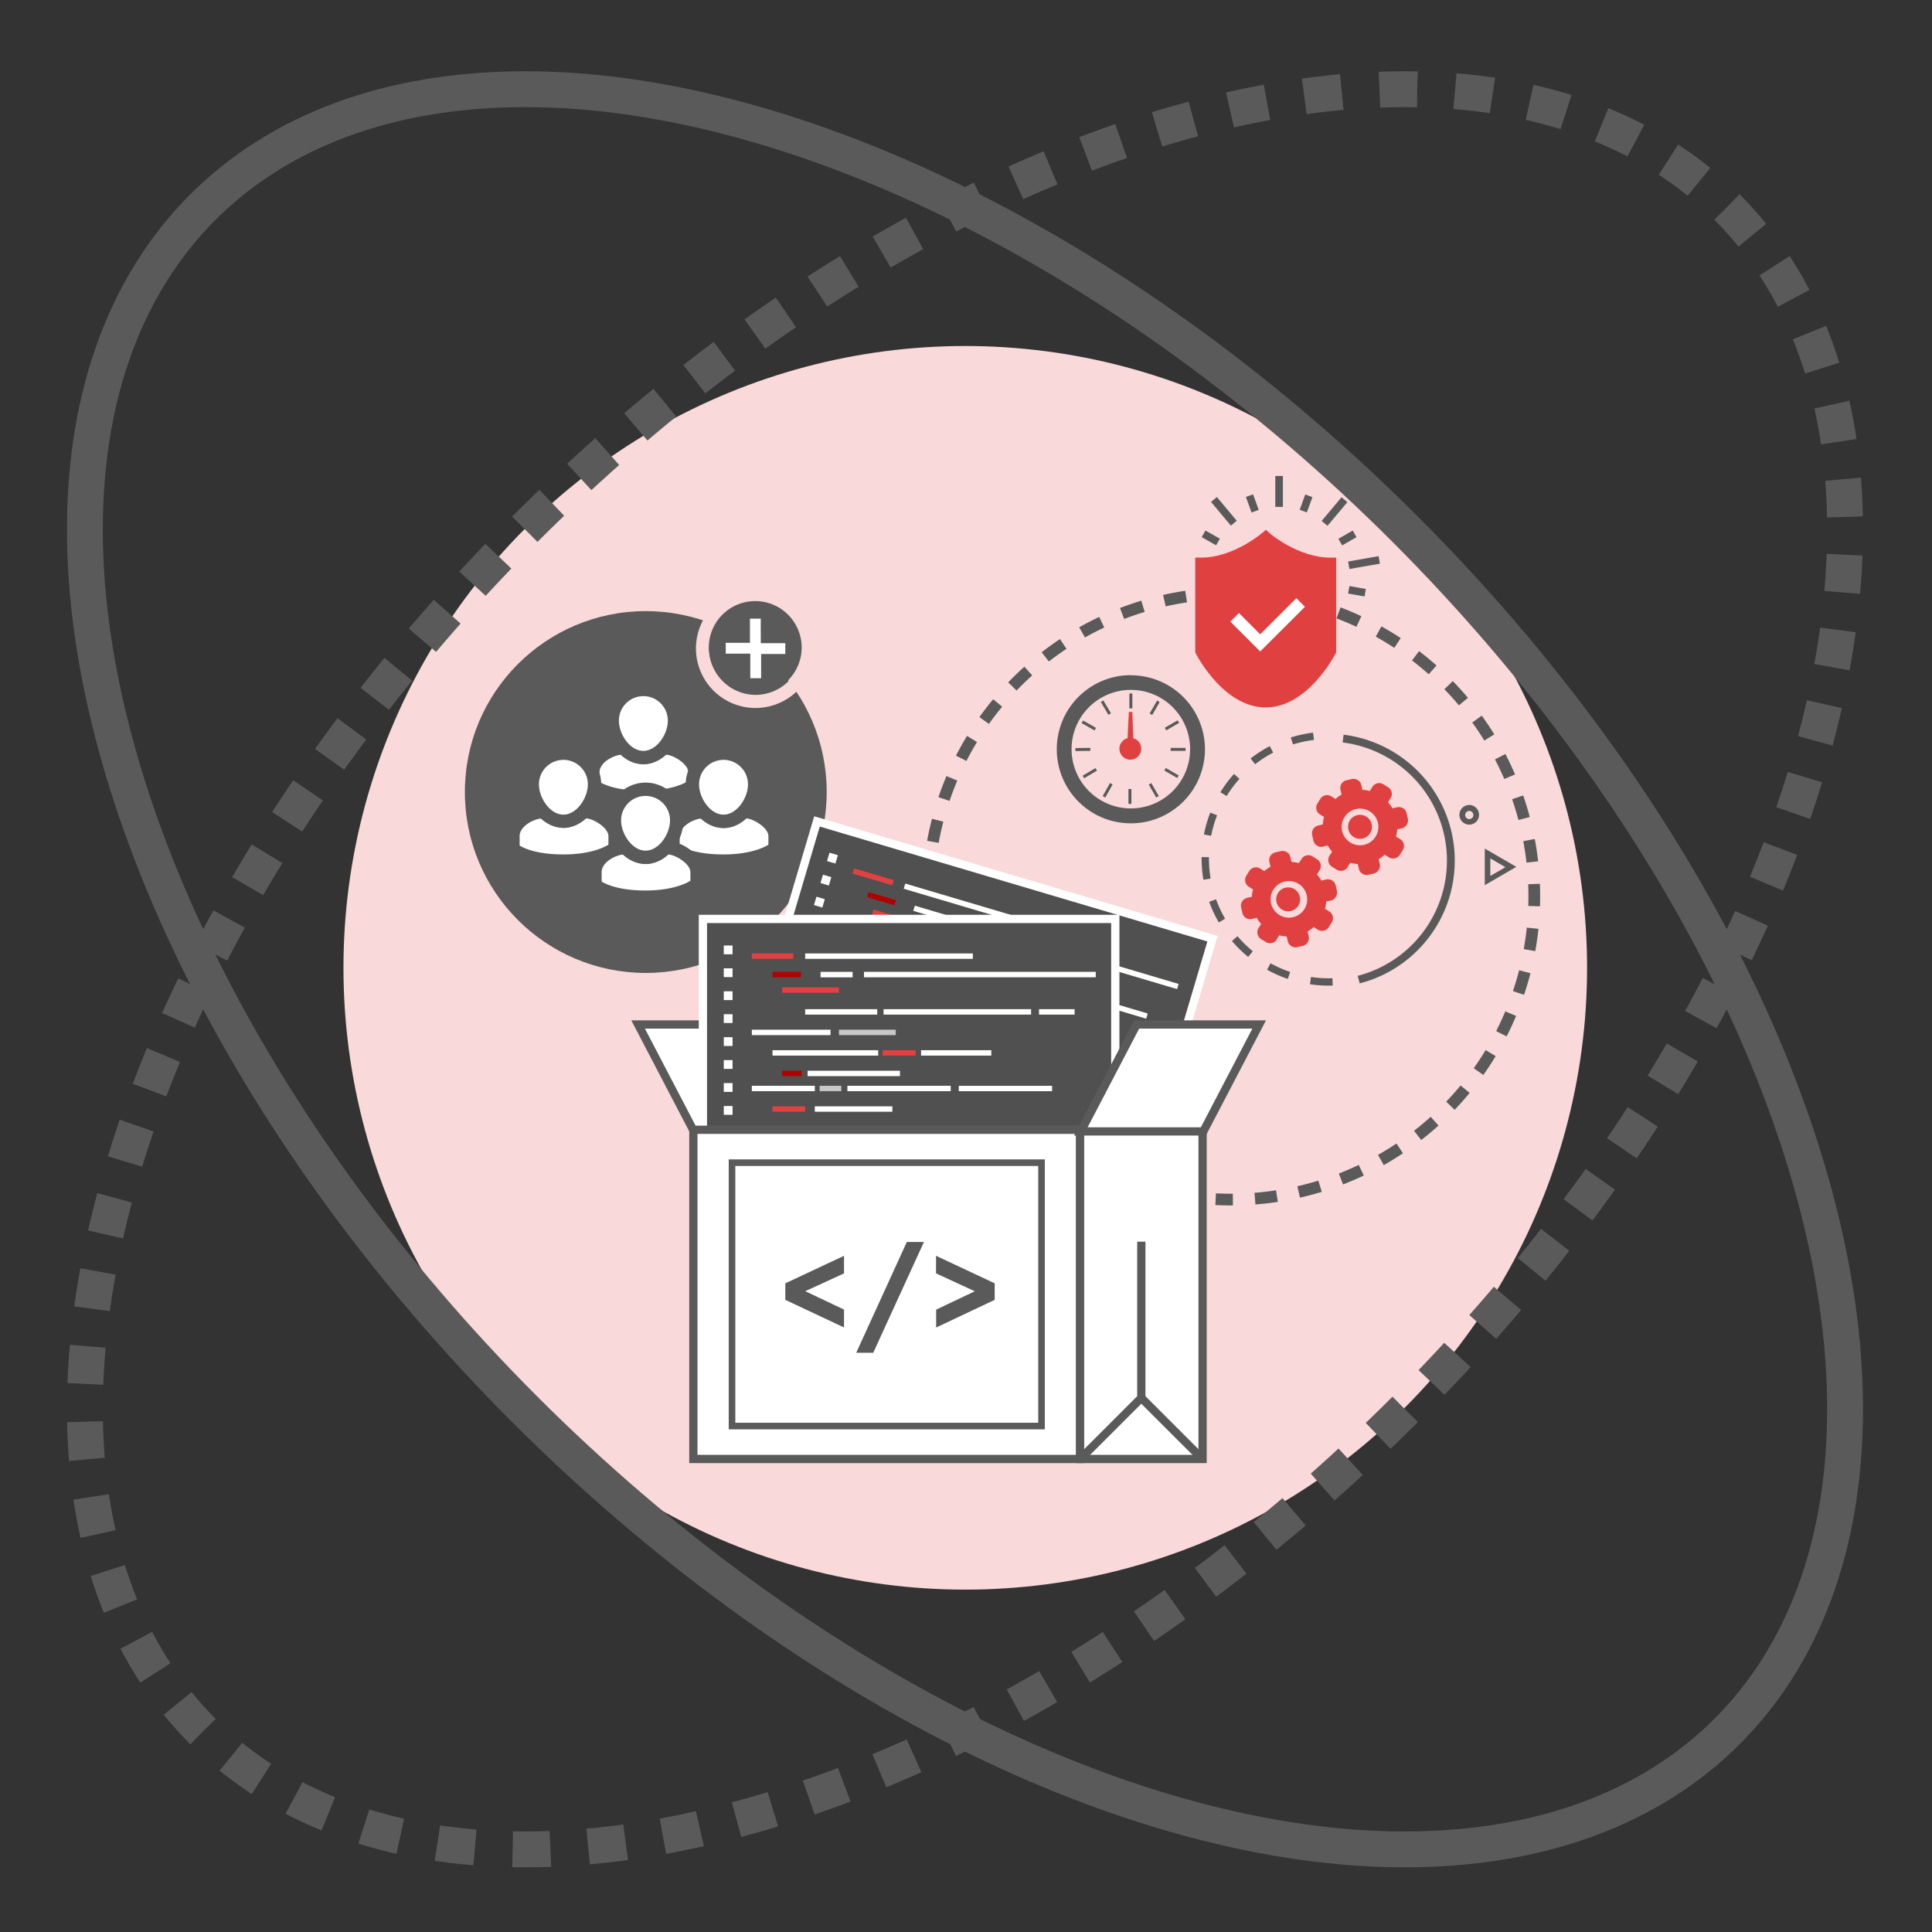 <svg xmlns="http://www.w3.org/2000/svg" viewBox="0 0 660 660"><rect x="0" y="0" width="660" height="660" fill="#333333" stroke="none"/><defs><style>.cls-1{fill:#f9d9d9;}.cls-18,.cls-2,.cls-26,.cls-27,.cls-3,.cls-4,.cls-8{fill:none;}.cls-10,.cls-11,.cls-12,.cls-13,.cls-14,.cls-15,.cls-16,.cls-17,.cls-18,.cls-2,.cls-24,.cls-25,.cls-26,.cls-27,.cls-28,.cls-3,.cls-4,.cls-8,.cls-9{stroke:#5a5a5a;}.cls-18,.cls-19,.cls-2,.cls-24,.cls-25,.cls-26,.cls-27,.cls-28,.cls-3,.cls-4,.cls-8,.cls-9{stroke-miterlimit:10;}.cls-2,.cls-3{stroke-width:12.25px;}.cls-2{stroke-dasharray:12.9 12.9;}.cls-4{stroke-width:4px;}.cls-27,.cls-4{stroke-dasharray:7.56;}.cls-5{fill:#e14040;}.cls-24,.cls-25,.cls-28,.cls-6{fill:#fff;}.cls-10,.cls-11,.cls-12,.cls-13,.cls-14,.cls-15,.cls-16,.cls-17,.cls-7,.cls-9{fill:#5a5a5a;}.cls-8{stroke-width:1.01px;}.cls-9{stroke-width:0.8px;}.cls-10{stroke-miterlimit:10;stroke-width:0.8px;}.cls-11{stroke-miterlimit:10;stroke-width:0.8px;}.cls-12{stroke-miterlimit:10;stroke-width:0.8px;}.cls-13{stroke-miterlimit:10;stroke-width:0.8px;}.cls-14{stroke-miterlimit:10;stroke-width:0.8px;}.cls-15{stroke-miterlimit:10;stroke-width:0.8px;}.cls-16{stroke-miterlimit:10;stroke-width:0.8px;}.cls-17{stroke-miterlimit:10;stroke-width:0.8px;}.cls-18{stroke-width:2.67px;}.cls-19{fill:#505050;stroke:#fff;}.cls-19,.cls-24,.cls-26{stroke-width:2.82px;}.cls-20{fill:#e14141;}.cls-21{fill:#b20000;}.cls-22{fill:#fffffe;}.cls-23{fill:#c8c8c8;}.cls-25{stroke-width:2.25px;}.cls-27{stroke-width:2.5px;}</style></defs><g id="Calque_1" data-name="Calque 1"><circle class="cls-1" cx="329.75" cy="330.62" r="212.42"/><ellipse class="cls-2" cx="329.65" cy="331.13" rx="368.2" ry="212.64" transform="translate(-137.59 330.08) rotate(-45)"/><ellipse class="cls-3" cx="329.65" cy="331.13" rx="212.64" ry="368.2" transform="translate(-137.59 330.08) rotate(-45)"/><path class="cls-4" d="M318.69,287.58a103.57,103.57,0,1,1,96.6,122.08"/><path class="cls-5" d="M454.46,190.5c-10.92,0-20.68-8.24-20.68-8.31L432.43,181l-1.34,1.17c-.09,0-9.72,8.31-20.68,8.31h-2.1v32.35l.22.45c.38.74,9.55,18.39,23.84,18.39S455.85,224,456.23,223.3l.22-.45V190.5Z"/><path class="cls-6" d="M423.25,209.43l-2.93,2.93,7.26,7.26,2.93,2.93,2.93-2.93,12.35-12.33-2.93-2.94-12.35,12.34Z"/><path class="cls-7" d="M507.22,302.38V289.89L518,296.13Zm1.89-9.14v6l5.16-3Z"/><path class="cls-7" d="M501.92,281.7a3.35,3.35,0,1,1,3.34-3.34A3.34,3.34,0,0,1,501.92,281.7Zm0-4.68a1.39,1.39,0,0,0-1.39,1.39h0a1.4,1.4,0,1,0,1.39-1.39Z"/><path class="cls-5" d="M436.12,320.93l.88-1.42a13,13,0,0,0,2.55.41l.38,1.63a2.69,2.69,0,0,0,3.26,2l1.88-.43a2.73,2.73,0,0,0,2-3.27l-.38-1.63a14.1,14.1,0,0,0,2.08-1.5l1.43.88a2.74,2.74,0,0,0,3.75-.88l1-1.62a2.72,2.72,0,0,0-.86-3.75h0l-1.45-.88a12.23,12.23,0,0,0,.41-2.48l1.66-.37a2.8,2.8,0,0,0,2-3.27l-.41-1.88a2.79,2.79,0,0,0-1.22-1.69,2.68,2.68,0,0,0-2.05-.33l-1.63.37a12.94,12.94,0,0,0-1.5-2.1l.9-1.43a2.71,2.71,0,0,0-.83-3.73l0,0-1.6-1a2.73,2.73,0,0,0-3.75.86l-.9,1.43a13.4,13.4,0,0,0-2.52-.42l-.39-1.63a2.6,2.6,0,0,0-1.2-1.69,2.73,2.73,0,0,0-2.05-.35l-1.87.43a2.72,2.72,0,0,0-2.05,3.26l.38,1.64a12.85,12.85,0,0,0-2.09,1.5l-1.42-.88a2.73,2.73,0,0,0-3.75.86l-1,1.61a2.72,2.72,0,0,0,.86,3.75h0l1.43.88a12.91,12.91,0,0,0-.41,2.55l-1.65.37a2.77,2.77,0,0,0-2,3.29l.43,1.88a2.75,2.75,0,0,0,1.22,1.7,2.68,2.68,0,0,0,2.05.32l1.63-.37a12.77,12.77,0,0,0,1.5,2.08l-.88,1.43a2.73,2.73,0,0,0,.86,3.75l1.61,1a2.71,2.71,0,0,0,3.73-.86v0Zm-1.11-17a6.25,6.25,0,1,1,2,8.61A6.25,6.25,0,0,1,435,303.93Z"/><path class="cls-5" d="M460.38,296.18l.9-1.43a11.49,11.49,0,0,0,2.54.4l.39,1.65a2.69,2.69,0,0,0,1.22,1.69,2.64,2.64,0,0,0,2.05.34l1.87-.44a2.72,2.72,0,0,0,2-3.26l-.39-1.65a11,11,0,0,0,2.08-1.5l1.44.9a2.71,2.71,0,0,0,3.73-.86l0,0,1-1.6a2.73,2.73,0,0,0-.88-3.75l-1.43-.88a12.92,12.92,0,0,0,.42-2.46l1.63-.38a2.8,2.8,0,0,0,2-3.26l-.43-1.88a2.6,2.6,0,0,0-1.2-1.69,2.71,2.71,0,0,0-2-.35l-1.66.37a12.09,12.09,0,0,0-1.48-2.08l.88-1.43a2.63,2.63,0,0,0,.34-2,2.71,2.71,0,0,0-1.22-1.7l-1.59-1a2.75,2.75,0,0,0-3.76.87l-.88,1.42a12.84,12.84,0,0,0-2.53-.41l-.38-1.65a2.69,2.69,0,0,0-1.22-1.69,2.66,2.66,0,0,0-2-.34l-1.88.43a2.7,2.7,0,0,0-2,3.25l.38,1.63a12.94,12.94,0,0,0-2.1,1.5l-1.43-.9a2.7,2.7,0,0,0-3.73.84l0,0-1,1.6a2.7,2.7,0,0,0,.84,3.73l0,0,1.42.9a12.82,12.82,0,0,0-.41,2.54l-1.65.37a2.76,2.76,0,0,0-2,3.29l.43,1.87a2.78,2.78,0,0,0,1.22,1.71,2.69,2.69,0,0,0,2,.34l1.65-.4a13,13,0,0,0,1.5,2.11l-.9,1.42a2.74,2.74,0,0,0,.89,3.75l1.61,1a2.71,2.71,0,0,0,3.72-.89v0Zm-1.1-17a6.27,6.27,0,1,1,2,8.63,6.26,6.26,0,0,1-2-8.63Z"/><path class="cls-5" d="M468.08,284.6a4.09,4.09,0,1,0-5.63,1.33h0A4.09,4.09,0,0,0,468.08,284.6Z"/><path class="cls-7" d="M386.32,230.64A25.31,25.31,0,1,0,411.63,256a25.3,25.3,0,0,0-25.31-25.31Zm0,45.53a20.25,20.25,0,1,1,20.24-20.24,20.24,20.24,0,0,1-20.24,20.24h0Z"/><path class="cls-8" d="M386.32,242v-5.1"/><path class="cls-8" d="M386,269.54v5.08"/><path class="cls-8" d="M392.87,267.78l2.55,4.41"/><path class="cls-8" d="M398,262.79l4.42,2.55"/><path class="cls-8" d="M399.9,256H405"/><path class="cls-8" d="M398.15,249.06l4.4-2.55"/><path class="cls-8" d="M393.17,244l2.55-4.42"/><path class="cls-8" d="M379.64,267.75l-2.5,4.44"/><path class="cls-8" d="M374.49,262.82l-4.39,2.6"/><path class="cls-8" d="M372.49,256l-5.1.06"/><path class="cls-8" d="M374.16,249.09l-4.42-2.51"/><path class="cls-8" d="M379.09,243.93l-2.6-4.39"/><circle class="cls-5" cx="386.14" cy="255.79" r="3.74"/><path class="cls-5" d="M385.64,243.21h1.18l.48,12.58H385Z"/><path class="cls-9" d="M436.06,163h1.8v9.76h-1.8Z"/><path class="cls-10" d="M444.51,173.91l1.63-4.47,1.69.62-1.63,4.47Z"/><path class="cls-11" d="M452.06,177.91l6.28-7.48,1.38,1.16-6.28,7.47Z"/><path class="cls-12" d="M457.76,184.22l4.21-2.43.89,1.56-4.21,2.42Z"/><path class="cls-13" d="M461,192.15l9.62-1.69.31,1.77-9.62,1.69Z"/><path class="cls-14" d="M461,202.44l.31-1.77,4.82.85-.31,1.77Z"/><path class="cls-15" d="M411.07,183.35l.88-1.56,4.23,2.38-.89,1.56Z"/><path class="cls-16" d="M414.28,171.51l1.38-1.15,6.26,7.49L420.54,179Z"/><path class="cls-17" d="M426.14,170l1.69-.61,1.65,4.56-1.69.61Z"/><path class="cls-18" d="M458.83,252.31a42,42,0,0,1,5.32,82.34"/><path class="cls-5" d="M443.54,309.37a4.09,4.09,0,1,0-5.63,1.34h0A4.09,4.09,0,0,0,443.54,309.37Z"/><circle class="cls-7" cx="220.61" cy="270.57" r="61.8"/><path class="cls-6" d="M219.73,272.38c-11.12,0-15.77-3.14-16.27-3.51l-.94-.67v-4.34c0-5.16,6.55-8.35,10.13-8.35a5.94,5.94,0,0,1,4.14,1.87,4.4,4.4,0,0,0,6.22.13l.13-.13a5.9,5.9,0,0,1,4.14-1.87c3.35,0,10.13,3.77,10.13,8.35V268l-1,.69C236.22,268.79,231,272.38,219.73,272.38Z"/><path class="cls-7" d="M227.28,257.79c2.68,0,7.86,3.21,7.86,6.07v2.92s-4.68,3.34-15.41,3.34-14.93-3.05-14.93-3.05v-3.21c0-3.56,5.18-6.07,7.85-6.07S215.51,261,220,261s4.64-3.21,7.31-3.21m0-4.52a8,8,0,0,0-5.64,2.44c-.79.68-.87.76-1.67.76s-.89,0-1.67-.76a8.11,8.11,0,0,0-5.65-2.38c-5,0-12.38,4.13-12.38,10.6v5.49l1.87,1.36c.9.66,6,3.92,17.59,3.92s17.43-3.72,18-4.14l1.9-1.37v-5.33c0-2.81-1.67-5.58-4.82-7.8a14,14,0,0,0-7.56-2.73Z"/><path class="cls-6" d="M219.78,258.81c-6,0-10.64-6.78-10.64-12.61a10.66,10.66,0,0,1,21.3-.84q0,.42,0,.84C230.44,252,225.78,258.81,219.78,258.81Z"/><path class="cls-7" d="M219.78,237.81a8.36,8.36,0,0,1,8.36,8.36c0,4.62-3.75,10.34-8.36,10.34s-8.35-5.72-8.35-10.34a8.35,8.35,0,0,1,8.35-8.36m0-4.54a12.93,12.93,0,0,0-12.91,12.93c0,7,5.53,14.89,12.91,14.89s12.93-7.87,12.93-14.89a12.93,12.93,0,0,0-12.93-12.91Z"/><path class="cls-6" d="M247.12,294.15c-11.15,0-15.79-3.14-16.28-3.49l-.93-.69v-4.34c0-5.16,6.55-8.35,10-8.35a5.86,5.86,0,0,1,4.15,1.87,4.44,4.44,0,0,0,6.28.06l.06-.06a5.9,5.9,0,0,1,4.15-1.87c3.34,0,10.12,3.77,10.12,8.35v4.09l-.95.69c-.13.15-5.33,3.74-16.62,3.74Z"/><path class="cls-7" d="M254.65,279.56c2.67,0,7.85,3.23,7.85,6.07v2.92s-4.67,3.34-15.38,3.34-14.94-3.05-14.94-3.05v-3.19c0-3.56,5.16-6.07,7.84-6.07s2.85,3.23,7.31,3.23,4.65-3.23,7.32-3.23m0-4.53a8.13,8.13,0,0,0-5.65,2.44c-.78.7-.86.77-1.67.77s-.87,0-1.67-.77a8,8,0,0,0-5.64-2.44c-5,0-12.38,4.13-12.38,10.6v5.49l1.87,1.37c.9.65,6,3.93,17.61,3.93s17.41-3.74,18-4.16l1.92-1.35v-5.28c0-2.81-1.67-5.58-4.83-7.79A14.06,14.06,0,0,0,254.65,275.05Z"/><path class="cls-6" d="M247.17,280.58c-6,0-10.66-6.78-10.66-12.61a10.66,10.66,0,1,1,21.3-.84q0,.42,0,.84C257.81,273.8,253.16,280.58,247.17,280.58Z"/><path class="cls-7" d="M247.17,259.58a8.35,8.35,0,0,1,8.35,8.36c0,4.62-3.76,10.35-8.35,10.35s-8.36-5.73-8.36-10.35a8.36,8.36,0,0,1,8.36-8.36m0-4.53A12.92,12.92,0,0,0,234.24,268c0,7,5.53,14.89,12.93,14.89S260.08,275,260.08,268a12.93,12.93,0,0,0-12.9-13h0Z"/><path class="cls-6" d="M192.47,294.15c-11.13,0-15.77-3.14-16.26-3.49l-.93-.69v-4.34c0-5.16,6.54-8.35,10-8.35a5.82,5.82,0,0,1,4.14,1.87,4.45,4.45,0,0,0,6.29.06l.06-.06a5.9,5.9,0,0,1,4.15-1.87c3.34,0,10.12,3.77,10.12,8.35v4.09l-.95.69C209,290.56,203.78,294.15,192.47,294.15Z"/><path class="cls-7" d="M200,279.56c2.67,0,7.85,3.23,7.85,6.07v2.92s-4.68,3.34-15.4,3.34-14.94-3.05-14.94-3.05v-3.19c0-3.56,5.18-6.07,7.85-6.07s2.86,3.23,7.32,3.23,4.65-3.23,7.32-3.23m0-4.53a8.13,8.13,0,0,0-5.65,2.44c-.78.7-.87.77-1.67.77s-.87,0-1.67-.77a8.13,8.13,0,0,0-5.65-2.44c-5,0-12.38,4.13-12.38,10.6v5.49l1.87,1.37c.91.65,6,3.93,17.6,3.93s17.42-3.74,18-4.16l1.93-1.35v-5.28c0-2.81-1.68-5.58-4.83-7.79A14.09,14.09,0,0,0,200,275.05Z"/><path class="cls-6" d="M192.47,280.58c-6,0-10.66-6.78-10.66-12.61a10.66,10.66,0,0,1,21.3-.84q0,.42,0,.84C203.18,273.8,198.53,280.58,192.47,280.58Z"/><path class="cls-7" d="M192.47,259.58a8.35,8.35,0,0,1,8.35,8.36c0,4.62-3.76,10.35-8.35,10.35s-8.36-5.73-8.36-10.35a8.36,8.36,0,0,1,8.36-8.36m0-4.58a12.92,12.92,0,0,0-12.93,12.92c0,7,5.53,14.89,12.93,14.89s12.91-7.86,12.91-14.89A12.93,12.93,0,0,0,192.47,255Z"/><path class="cls-6" d="M220.49,306.46c-11.15,0-15.79-3.14-16.28-3.51l-.93-.66v-4.35c0-5.16,6.55-8.35,10.12-8.35a6,6,0,0,1,4.13,1.89,4.38,4.38,0,0,0,6.19.14l.14-.14a5.94,5.94,0,0,1,4.14-1.87c3.34,0,10.13,3.77,10.13,8.35v4.09l-.95.69C237,302.87,231.8,306.46,220.49,306.46Z"/><path class="cls-7" d="M228,291.88c2.69,0,7.85,3.21,7.85,6.06v2.93s-4.68,3.34-15.38,3.34-14.94-3.06-14.94-3.06v-3.21c0-3.56,5.16-6.06,7.85-6.06s2.86,3.22,7.32,3.22,4.63-3.21,7.3-3.21m0-4.54a8.15,8.15,0,0,0-5.63,2.44c-.8.7-.89.78-1.67.78s-.89-.08-1.67-.78a8.19,8.19,0,0,0-5.65-2.44c-5,0-12.4,4.14-12.4,10.61v5.5l1.88,1.35c.9.67,6,3.93,17.61,3.93s17.42-3.73,18-4.15l1.92-1.37v-5.28c0-2.8-1.67-5.58-4.83-7.8a14.06,14.06,0,0,0-7.57-2.81Z"/><path class="cls-6" d="M220.54,292.9c-6,0-10.66-6.79-10.66-12.62a10.66,10.66,0,1,1,21.31,0C231.19,286.11,226.53,292.9,220.54,292.9Z"/><path class="cls-7" d="M220.54,271.9a8.35,8.35,0,0,1,8.35,8.35c0,4.63-3.76,10.34-8.35,10.34s-8.36-5.71-8.36-10.34a8.35,8.35,0,0,1,8.36-8.35m0-4.55a13,13,0,0,0-12.94,12.93c0,7,5.53,14.89,12.94,14.89s12.91-7.87,12.91-14.89A12.93,12.93,0,0,0,220.54,267.35Z"/><path class="cls-19" d="M279.1,280.61l135.11,40.06-25.53,86.09L253.57,366.7Z"/><path class="cls-20" d="M291.78,296.66l13.54,4-.52,1.77-13.55-4Z"/><path class="cls-21" d="M296.75,304.73l9.33,2.77-.52,1.76-9.34-2.76Z"/><path class="cls-22" d="M326.71,313.61l75.92,22.52-.52,1.76-75.92-22.51Z"/><path class="cls-22" d="M322.47,314.28,312,311.17l.52-1.77,10.5,3.11Z"/><path class="cls-20" d="M298.42,310.72,317,316.23l-.52,1.77-18.59-5.51Z"/><path class="cls-22" d="M303.83,320.1l23.6,7-.53,1.77-23.59-7Z"/><path class="cls-22" d="M284.37,321.64l25.78,7.64-.53,1.77-25.77-7.65Z"/><path class="cls-23" d="M331,337.39l-18.62-5.52.52-1.77,18.62,5.52Z"/><path class="cls-22" d="M289.15,330.36l34.57,10.25-.53,1.77-34.57-10.25Z"/><path class="cls-22" d="M360.29,353.38l-23-6.81.52-1.77,23,6.81Z"/><path class="cls-20" d="M325.18,341.05,336,344.26,335.5,346l-10.84-3.21Z"/><path class="cls-22" d="M298.64,340.49l30.25,9-.53,1.77-30.24-9Z"/><path class="cls-21" d="M296.13,341.67l-6.33-1.88.53-1.77,6.33,1.88Z"/><path class="cls-22" d="M278.92,340l20.64,6.12-.53,1.77-20.63-6.12Z"/><path class="cls-23" d="M301.15,346.59l7.1,2.11-.53,1.77-7.09-2.11Z"/><path class="cls-22" d="M310.22,349.28l33.85,10-.53,1.77-33.85-10Z"/><path class="cls-22" d="M376.74,370.94l-30.57-9.06.53-1.77,30.56,9.06Z"/><path class="cls-20" d="M283.7,348.73l10.7,3.17-.52,1.77-10.7-3.17Z"/><path class="cls-6" d="M322.44,362.15,297,354.62l.52-1.77L323,360.38Z"/><path class="cls-21" d="M287.47,357.16l20.63,6.12-.52,1.76L287,358.93Z"/><path class="cls-22" d="M312.43,364.56l20.64,6.12-.53,1.77-20.63-6.12Z"/><path class="cls-22" d="M336.27,371.63l19.43,5.76-.52,1.77-19.43-5.76Z"/><path class="cls-22" d="M391.56,348l-11.66-3.46.52-1.77,11.66,3.46Z"/><path class="cls-22" d="M329.51,327.71,377.83,342l-.52,1.77L329,329.48Z"/><path class="cls-22" d="M309.25,301.84l54.92,16.29-.53,1.77-54.92-16.29Z"/><path class="cls-6" d="M283.37,291.3l2.86.84-.85,2.86-2.86-.85Z"/><path class="cls-6" d="M281.14,298.81l2.86.84-.85,2.86-2.85-.85Z"/><path class="cls-6" d="M278.91,306.33l2.86.85-.85,2.85-2.85-.85Z"/><path class="cls-6" d="M276.69,313.84l2.85.85-.84,2.85-2.86-.84Z"/><path class="cls-6" d="M274.46,321.36l2.85.85-.85,2.85-2.85-.84Z"/><path class="cls-6" d="M272.23,328.87l2.85.85-.84,2.86-2.86-.85Z"/><path class="cls-6" d="M270,336.39l2.85.85L272,340.1l-2.86-.85Z"/><path class="cls-6" d="M267.77,343.91l2.86.84-.85,2.86-2.86-.85Z"/><path class="cls-6" d="M265.54,351.42l2.86.84-.85,2.86-2.85-.85Z"/><path class="cls-6" d="M263.31,358.94l2.86.85-.85,2.85-2.85-.85Z"/><polygon class="cls-24" points="259.84 349.98 217.99 349.98 237.06 386.51 278.91 386.51 259.84 349.98"/><path class="cls-19" d="M240.12,313.92H381v89.8H240.12Z"/><path class="cls-20" d="M256.84,325.71H271v1.85H256.84Z"/><path class="cls-21" d="M263.9,332h9.73v1.85H263.9Z"/><path class="cls-22" d="M295.15,332h79.18v1.85H295.15Z"/><path class="cls-22" d="M291.27,333.88H280.32V332h10.95Z"/><path class="cls-20" d="M267.2,337.3h19.39v1.84H267.2Z"/><path class="cls-22" d="M275.06,344.75h24.61v1.85H275.06Z"/><path class="cls-22" d="M256.84,351.76h26.88v1.85H256.84Z"/><path class="cls-23" d="M306,353.61H286.6v-1.85H306Z"/><path class="cls-22" d="M263.9,358.77H300v1.84H263.9Z"/><path class="cls-22" d="M338.65,360.61h-24v-1.84h24Z"/><path class="cls-20" d="M301.48,358.77h11.31v1.84H301.48Z"/><path class="cls-22" d="M275.88,365.78h31.55v1.84H275.88Z"/><path class="cls-21" d="M273.81,367.62H267.2v-1.84h6.61Z"/><path class="cls-22" d="M256.84,370.92h21.52v1.84H256.84Z"/><path class="cls-23" d="M280,370.92h7.4v1.84H280Z"/><path class="cls-22" d="M289.48,370.92h35.3v1.84h-35.3Z"/><path class="cls-22" d="M359.41,372.77H327.53v-1.84h31.88Z"/><path class="cls-20" d="M263.9,377.93h11.16v1.84H263.9Z"/><path class="cls-6" d="M304.85,379.78h-26.5v-1.84h26.5Z"/><path class="cls-21" d="M269.91,384.93h21.52v1.85H269.91Z"/><path class="cls-22" d="M295.94,384.93h21.53v1.85H295.94Z"/><path class="cls-22" d="M320.81,384.93h20.27v1.85H320.81Z"/><path class="cls-22" d="M367.1,346.6H354.94v-1.85H367.1Z"/><path class="cls-22" d="M301.84,344.75h50.4v1.85h-50.4Z"/><path class="cls-22" d="M275.06,325.71h57.28v1.85H275.06Z"/><path class="cls-6" d="M247.25,323h3v3h-3Z"/><path class="cls-6" d="M247.25,330.79h3v3h-3Z"/><path class="cls-6" d="M247.25,338.64h3v3h-3Z"/><path class="cls-6" d="M247.25,346.47h3v3h-3Z"/><path class="cls-6" d="M247.25,354.32h3v3h-3Z"/><path class="cls-6" d="M247.25,362.15h3v3h-3Z"/><path class="cls-6" d="M247.25,370h3v3h-3Z"/><path class="cls-6" d="M247.25,377.83h3v3h-3Z"/><path class="cls-6" d="M247.25,385.66h3v3h-3Z"/><path class="cls-6" d="M247.25,393.51h3v3h-3Z"/><rect class="cls-24" x="236.86" y="385.95" width="132.16" height="112.46"/><rect class="cls-25" x="250.07" y="397.19" width="105.73" height="89.97"/><path class="cls-7" d="M268.28,444.05V438.4L288.33,429V435l-13.24,6.1,13.24,6.27v6.11Z"/><path class="cls-7" d="M309.78,424.29h5.85l-17.32,37.83H292.5Z"/><path class="cls-7" d="M339.8,438.4v5.65l-20,9.45v-6.11L333,441.12,319.76,435V429Z"/><rect class="cls-24" x="368.97" y="385.95" width="41.85" height="112.46"/><line class="cls-24" x1="389.89" y1="424.18" x2="389.89" y2="477.53"/><polyline class="cls-26" points="369.22 498.2 389.89 477.54 410.56 498.2"/><polygon class="cls-24" points="388.3 349.98 430.15 349.98 411.08 386.51 369.22 386.51 388.3 349.98"/><path class="cls-27" d="M455.22,335.43a42.12,42.12,0,0,1-4.08-84.13"/><path class="cls-1" d="M258.1,241.86a20.35,20.35,0,1,1,20.35-20.35A20.37,20.37,0,0,1,258.1,241.86Zm0-36.21A15.86,15.86,0,1,0,274,221.51,15.88,15.88,0,0,0,258.1,205.65Z"/><path class="cls-7" d="M258,205.34a15.86,15.86,0,1,0,15.86,15.86A15.87,15.87,0,0,0,258,205.34Z"/><polygon class="cls-28" points="267.35 220.63 259.1 220.63 259.1 220.51 259.1 220.51 258.97 220.51 258.97 212.25 257.1 212.25 257.1 220.51 248.85 220.51 248.85 222.38 257.1 222.38 257.1 222.5 257.1 222.51 257.23 222.51 257.23 230.76 259.1 230.76 259.1 222.5 267.35 222.5 267.35 220.63"/><polygon class="cls-28" points="260.51 232.18 255.81 232.18 255.81 223.8 247.43 223.8 247.43 219.1 255.69 219.1 255.69 210.84 260.38 210.84 260.39 219.22 268.77 219.22 268.77 223.92 260.51 223.92 260.51 232.18"/></g></svg>